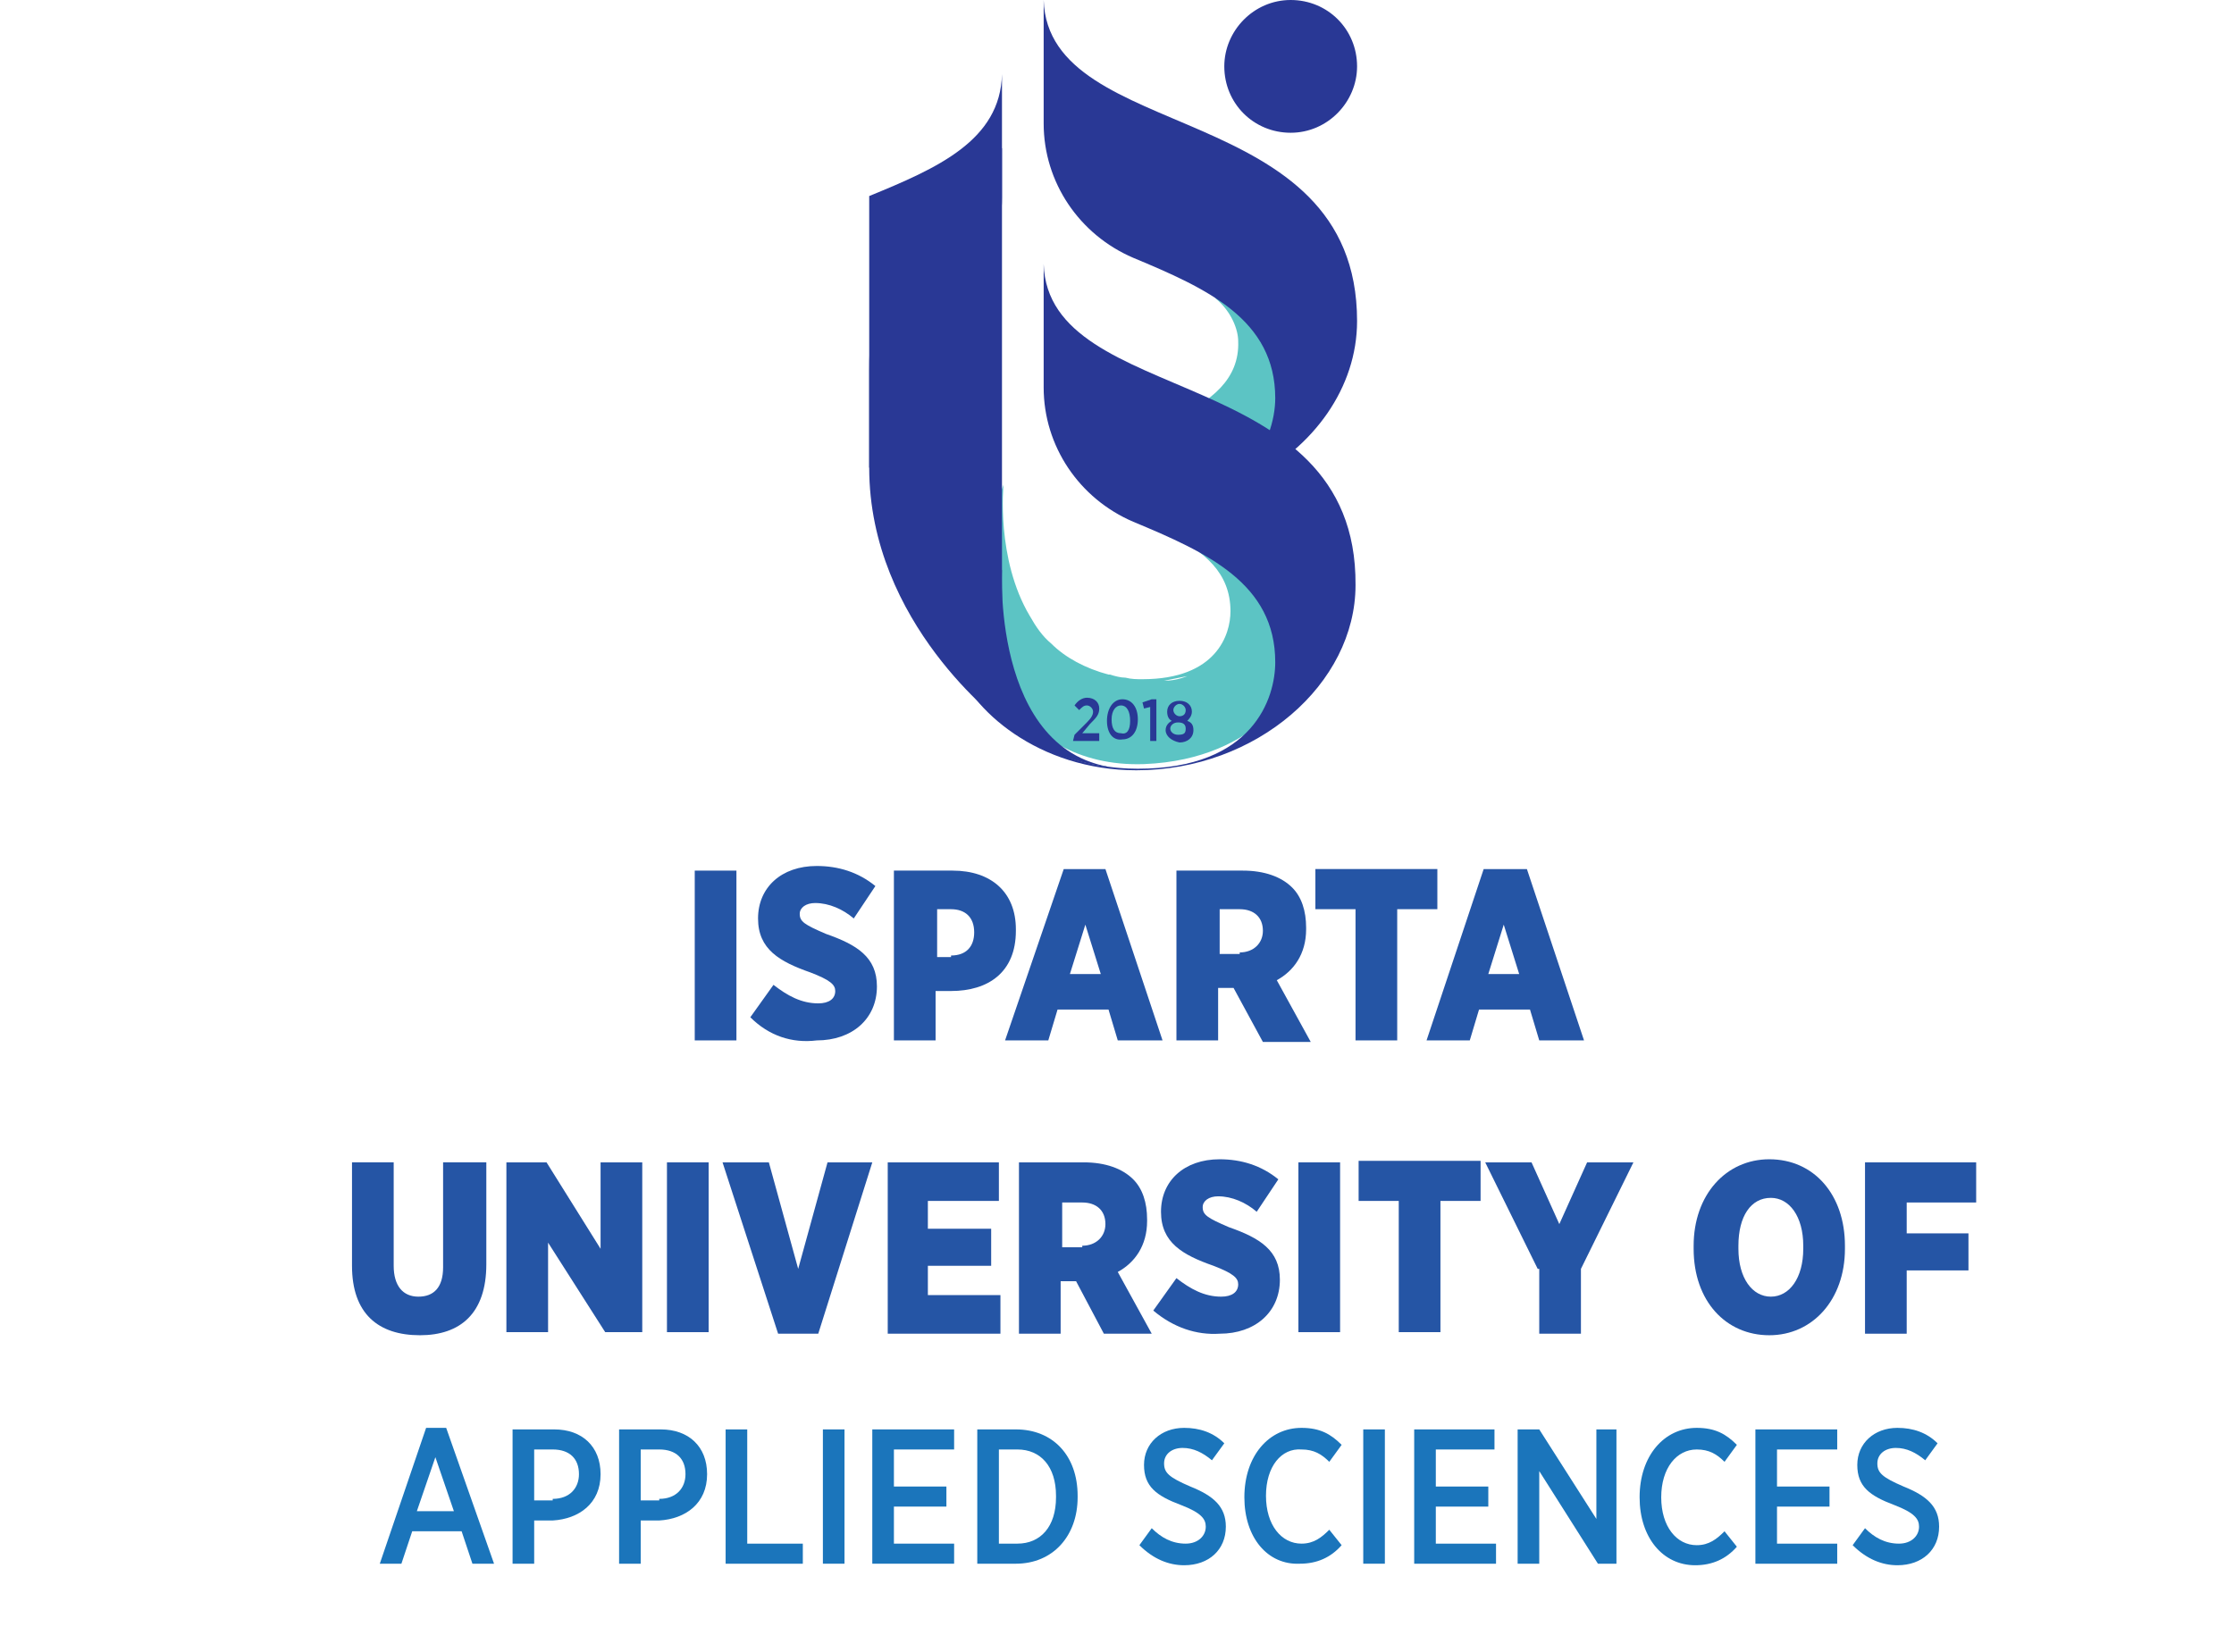 <?xml version="1.0" encoding="utf-8"?>
<!-- Generator: Adobe Illustrator 23.0.3, SVG Export Plug-In . SVG Version: 6.00 Build 0)  -->
<svg version="1.1" id="Layer_1" xmlns="http://www.w3.org/2000/svg" xmlns:xlink="http://www.w3.org/1999/xlink" x="0px" y="0px"
	 viewBox="0 0 144.7 107" style="enable-background:new 0 0 144.7 107;" xml:space="preserve">
<style type="text/css">
	.st0{fill:#5CC4C4;}
	.st1{fill:#293895;}
	.st2{fill:#2555A5;}
	.st3{fill:#1B75BB;}
</style>
<path class="st0" d="M82.4,39.3c0.4-0.9,0.7-1.8,0.7-2.8c0-2.5-0.9-4.2-2.3-5.4c-0.3,0.2-0.6,0.4-0.9,0.6c-0.8,0.6-1.6,1.2-2.4,1.7
	c-0.6,0.4-1.2,0.8-1.8,1.2c2.3,1.1,4,2.5,4,5c0,1.5-0.9,4.4-5.7,4.4c-0.4,0-0.7,0-1.1-0.1c-0.3,0-0.7-0.1-1-0.2c0,0,0,0-0.1,0l0,0
	c-1.5-0.4-2.8-1.1-3.7-2c-0.6-0.5-1-1.1-1.4-1.8c-2.2-3.7-1.7-8.5-1.7-8.5s-2.3,5.8-2.2,7.8s2.6,10.6,11.3,10.3
	C81.7,49.2,84,44,84,44l-0.3-4.5L82.4,39.3z M75.4,44.1c0.5-0.1,1-0.2,1.5-0.3C76.4,44,75.9,44.1,75.4,44.1"/>
<path class="st0" d="M80.2,22.1c0.1,2.5-1.8,3.9-4.1,5c1.7,0.7,3.4,1.3,5.2,2c0.2,0.1,0.4,0.2,0.6,0.3c0.9-1.1,1.5-2.5,1.4-4.5
	c-0.1-2.5-1.8-4.6-4.3-5.8c0,0.1-0.2,0.2-0.3,0.2C79.8,20.2,80.2,21.4,80.2,22.1"/>
<path class="st1" d="M67.6,0v8c0,3.8,2.3,7.2,5.8,8.7c4.8,2,9.2,4,9.2,9.1c0,1.3-0.5,3.4-2.2,4.9c0.2,0,0.4,0.2,0.5,0.4
	c4.2-2.1,7-6,7-10.3C87.9,6.3,67.9,9.4,67.6,0"/>
<path class="st1" d="M56.3,12.7v17.6c0.9-0.4,1.8-8.4,2.8-8.8c3.5-1.5,5.8-4.9,5.8-8.7v-8C64.8,9.1,60.7,10.9,56.3,12.7"/>
<path class="st1" d="M67.6,17.1v8c0,3.8,2.3,7.2,5.8,8.7c4.8,2,9.2,4,9.2,9.1c0,2.3-1.4,6.9-8.9,6.9c-6.6,0-11.3-4.4-11.9-7.6
	c-0.1-0.1-0.1-0.2-0.2-0.3c0,0.3,0.1,0.5,0.2,0.9c1,3.2,5.5,7.1,11.8,7.1c7.8,0,14.2-5.6,14.2-12C87.9,23.4,67.9,26.5,67.6,17.1"/>
<path class="st1" d="M64.9,46.8c0,0-8.6-6.4-8.6-16.5V24c0-13.2,8.6-14.4,8.6-14.4V46.8z"/>
<path class="st1" d="M64.9,36.9c0,0-0.7,12.9,8.4,12.9c0,0-7.1,0.1-10.6-5.5L64.9,36.9z"/>
<path class="st1" d="M87.9,4.3c0,2.3-1.9,4.3-4.3,4.3s-4.3-1.9-4.3-4.3C79.3,2,81.2,0,83.6,0S87.9,1.9,87.9,4.3"/>
<path class="st1" d="M69.6,47.6l0.8-0.8c0.3-0.3,0.4-0.5,0.4-0.7s-0.2-0.4-0.4-0.4s-0.3,0.1-0.5,0.3l-0.3-0.3
	c0.2-0.3,0.5-0.5,0.8-0.5c0.5,0,0.8,0.3,0.8,0.7l0,0c0,0.4-0.2,0.6-0.6,1l-0.5,0.6h1.1V48h-1.7L69.6,47.6L69.6,47.6z"/>
<path class="st1" d="M71.7,46.7L71.7,46.7c0-0.8,0.4-1.4,1-1.4s1,0.5,1,1.3l0,0c0,0.8-0.4,1.3-1,1.3C72.1,48,71.7,47.5,71.7,46.7
	 M73.2,46.7L73.2,46.7c0-0.6-0.2-1-0.6-1c-0.3,0-0.6,0.3-0.6,0.9l0,0c0,0.6,0.2,0.9,0.6,0.9C73,47.6,73.2,47.3,73.2,46.7"/>
<polygon class="st1" points="74.5,45.8 74.1,45.9 74,45.5 74.6,45.3 74.9,45.3 74.9,48 74.5,48 "/>
<path class="st1" d="M75.5,47.3L75.5,47.3c0-0.3,0.2-0.5,0.4-0.6c-0.2-0.1-0.3-0.3-0.3-0.6l0,0c0-0.4,0.3-0.7,0.8-0.7
	s0.8,0.3,0.8,0.7l0,0c0,0.3-0.2,0.5-0.3,0.6c0.3,0.1,0.4,0.3,0.4,0.6l0,0c0,0.5-0.4,0.8-0.9,0.8C75.9,48,75.5,47.7,75.5,47.3
	 M76.8,47.2L76.8,47.2c0-0.3-0.2-0.4-0.5-0.4s-0.5,0.2-0.5,0.4l0,0c0,0.2,0.2,0.4,0.5,0.4C76.7,47.6,76.8,47.5,76.8,47.2 M76.8,46
	L76.8,46c0-0.2-0.2-0.4-0.4-0.4S76,45.8,76,46l0,0c0,0.2,0.2,0.4,0.4,0.4S76.8,46.3,76.8,46"/>
<g>
	<path class="st2" d="M45,56.4h2.7v11H45V56.4z"/>
	<path class="st2" d="M48.6,65.9l1.5-2.1c0.9,0.7,1.8,1.2,2.9,1.2c0.7,0,1.1-0.3,1.1-0.8v0c0-0.4-0.3-0.7-1.6-1.2
		c-2-0.7-3.4-1.5-3.4-3.5v0c0-2,1.5-3.4,3.8-3.4c1.4,0,2.7,0.4,3.8,1.3l-1.4,2.1c-0.7-0.6-1.6-1-2.5-1c-0.6,0-1,0.3-1,0.7v0
		c0,0.5,0.3,0.7,1.7,1.3c2,0.7,3.3,1.5,3.3,3.4v0c0,2.1-1.6,3.5-3.9,3.5C51.3,67.6,49.8,67.1,48.6,65.9z"/>
	<path class="st2" d="M57.9,56.4h3.8c2.5,0,4.1,1.4,4.1,3.8v0.1c0,2.7-1.8,3.9-4.2,3.9h-1v3.2h-2.7V56.4z M61.6,61.9
		c1,0,1.5-0.6,1.5-1.5v0c0-1-0.6-1.5-1.5-1.5h-0.9v3.1H61.6z"/>
	<path class="st2" d="M68.9,56.3h2.7l3.7,11.1h-2.9l-0.6-2h-3.3l-0.6,2h-2.8L68.9,56.3z M71.3,63.1l-1-3.2l-1,3.2H71.3z"/>
	<path class="st2" d="M76.3,56.4h4.2c1.4,0,2.5,0.4,3.2,1.1c0.6,0.6,0.9,1.5,0.9,2.6v0.1c0,1.6-0.8,2.7-1.9,3.3l2.2,4h-3.1L79.9,64
		h-1v3.4h-2.7V56.4z M80.3,61.7c0.9,0,1.5-0.6,1.5-1.4v0c0-0.9-0.6-1.4-1.5-1.4H79v2.9H80.3z"/>
	<path class="st2" d="M87.8,58.9h-2.6v-2.6h7.9v2.6h-2.6v8.5h-2.7V58.9z"/>
	<path class="st2" d="M96.1,56.3h2.8l3.7,11.1h-2.9l-0.6-2h-3.3l-0.6,2h-2.8L96.1,56.3z M98.4,63.1l-1-3.2l-1,3.2H98.4z"/>
	<path class="st2" d="M22.8,82v-6.7h2.7V82c0,1.3,0.6,2,1.6,2c1,0,1.6-0.6,1.6-1.9v-6.8h2.8v6.6c0,3.2-1.7,4.6-4.3,4.6
		C24.5,86.5,22.8,85.1,22.8,82z"/>
	<path class="st2" d="M32.8,75.3h2.6l3.5,5.6v-5.6h2.7v11h-2.4l-3.7-5.8v5.8h-2.7V75.3z"/>
	<path class="st2" d="M43.2,75.3h2.7v11h-2.7V75.3z"/>
	<path class="st2" d="M46.8,75.3h3l1.9,6.9l1.9-6.9h2.9L53,86.4h-2.6L46.8,75.3z"/>
	<path class="st2" d="M57.4,75.3h7.3v2.5h-4.6v1.8h4.1V82h-4.1v1.9h4.7v2.5h-7.3V75.3z"/>
	<path class="st2" d="M66,75.3h4.2c1.4,0,2.5,0.4,3.2,1.1c0.6,0.6,0.9,1.5,0.9,2.6v0.1c0,1.6-0.8,2.7-1.9,3.3l2.2,4h-3.1l-1.8-3.4
		h-1v3.4H66V75.3z M70.1,80.7c0.9,0,1.5-0.6,1.5-1.4v0c0-0.9-0.6-1.4-1.5-1.4h-1.3v2.9H70.1z"/>
	<path class="st2" d="M74.7,84.9l1.5-2.1c0.9,0.7,1.8,1.2,2.9,1.2c0.7,0,1.1-0.3,1.1-0.8v0c0-0.4-0.3-0.7-1.6-1.2
		c-2-0.7-3.4-1.5-3.4-3.5v0c0-2,1.5-3.4,3.8-3.4c1.4,0,2.7,0.4,3.8,1.3l-1.4,2.1c-0.7-0.6-1.6-1-2.5-1c-0.6,0-1,0.3-1,0.7v0
		c0,0.5,0.3,0.7,1.7,1.3c2,0.7,3.3,1.5,3.3,3.4v0c0,2.1-1.6,3.5-3.9,3.5C77.5,86.5,76,86,74.7,84.9z"/>
	<path class="st2" d="M84.1,75.3h2.7v11h-2.7V75.3z"/>
	<path class="st2" d="M90.6,77.8H88v-2.6h7.9v2.6h-2.6v8.5h-2.7V77.8z"/>
	<path class="st2" d="M99.6,82.2l-3.4-6.9h3l1.8,4l1.8-4h3l-3.4,6.9v4.2h-2.7V82.2z"/>
	<path class="st2" d="M109.7,80.9v-0.2c0-3.3,2.1-5.6,4.9-5.6c2.9,0,4.9,2.3,4.9,5.6v0.2c0,3.3-2.1,5.6-4.9,5.6
		C111.8,86.5,109.7,84.3,109.7,80.9z M116.8,80.9v-0.2c0-1.9-0.9-3.1-2.1-3.1c-1.3,0-2.1,1.2-2.1,3.1v0.2c0,1.9,0.9,3.1,2.1,3.1
		C115.9,84,116.8,82.8,116.8,80.9z"/>
	<path class="st2" d="M120.8,75.3h7.2v2.6h-4.5v2h4v2.4h-4v4.1h-2.7V75.3z"/>
	<path class="st3" d="M27.6,92.5h1.3l3.1,8.8h-1.4l-0.7-2.1h-3.2l-0.7,2.1h-1.4L27.6,92.5z M29.4,97.9l-1.2-3.5L27,97.9H29.4z"/>
	<path class="st3" d="M33.2,92.6h2.7c1.8,0,3,1.1,3,2.9v0c0,1.9-1.4,2.9-3.1,3h-1.2v2.8h-1.4V92.6z M35.8,97.1
		c1.1,0,1.7-0.7,1.7-1.6v0c0-1-0.6-1.6-1.7-1.6h-1.2v3.3H35.8z"/>
	<path class="st3" d="M40.1,92.6h2.7c1.8,0,3,1.1,3,2.9v0c0,1.9-1.4,2.9-3.1,3h-1.2v2.8h-1.4V92.6z M42.7,97.1
		c1.1,0,1.7-0.7,1.7-1.6v0c0-1-0.6-1.6-1.7-1.6h-1.2v3.3H42.7z"/>
	<path class="st3" d="M47,92.6h1.4v7.4H52v1.3h-5V92.6z"/>
	<path class="st3" d="M53.3,92.6h1.4v8.7h-1.4V92.6z"/>
	<path class="st3" d="M56.6,92.6h5.2v1.3h-3.9v2.4h3.4v1.3h-3.4v2.4h3.9v1.3h-5.3V92.6z"/>
	<path class="st3" d="M63.3,92.6h2.5c2.4,0,4,1.7,4,4.3v0.1c0,2.5-1.6,4.3-4,4.3h-2.5V92.6z M64.7,93.9v6.1h1.2c1.5,0,2.5-1.1,2.5-3
		v-0.1c0-1.9-1-3-2.5-3H64.7z"/>
	<path class="st3" d="M73.8,100.1l0.8-1.1c0.6,0.6,1.3,1,2.2,1c0.8,0,1.3-0.5,1.3-1.1v0c0-0.5-0.3-0.9-1.6-1.4
		c-1.6-0.6-2.4-1.2-2.4-2.6v0c0-1.4,1.1-2.4,2.6-2.4c1,0,1.9,0.3,2.6,1l-0.8,1.1c-0.6-0.5-1.2-0.8-1.9-0.8c-0.7,0-1.2,0.4-1.2,1v0
		c0,0.6,0.3,0.9,1.7,1.5c1.5,0.6,2.3,1.3,2.3,2.6v0c0,1.5-1.1,2.5-2.7,2.5C75.7,101.4,74.7,101,73.8,100.1z"/>
	<path class="st3" d="M80.6,97L80.6,97c0-2.7,1.6-4.5,3.7-4.5c1.2,0,1.9,0.4,2.6,1.1l-0.8,1.1c-0.5-0.5-1-0.8-1.8-0.8
		C83,93.8,82,95,82,96.9v0c0,1.9,1,3.1,2.3,3.1c0.8,0,1.3-0.4,1.8-0.9l0.8,1c-0.7,0.8-1.6,1.2-2.7,1.2C82.1,101.4,80.6,99.6,80.6,97
		z"/>
	<path class="st3" d="M88.3,92.6h1.4v8.7h-1.4V92.6z"/>
	<path class="st3" d="M91.6,92.6h5.2v1.3H93v2.4h3.4v1.3H93v2.4h3.9v1.3h-5.3V92.6z"/>
	<path class="st3" d="M98.4,92.6h1.3l3.7,5.8v-5.8h1.3v8.7h-1.2l-3.8-6v6h-1.4V92.6z"/>
	<path class="st3" d="M106.2,97L106.2,97c0-2.7,1.6-4.5,3.7-4.5c1.2,0,1.9,0.4,2.6,1.1l-0.8,1.1c-0.5-0.5-1-0.8-1.8-0.8
		c-1.3,0-2.3,1.2-2.3,3.1v0c0,1.9,1,3.1,2.3,3.1c0.8,0,1.3-0.4,1.8-0.9l0.8,1c-0.7,0.8-1.6,1.2-2.7,1.2
		C107.7,101.4,106.2,99.6,106.2,97z"/>
	<path class="st3" d="M113.8,92.6h5.2v1.3h-3.9v2.4h3.4v1.3h-3.4v2.4h3.9v1.3h-5.3V92.6z"/>
	<path class="st3" d="M120,100.1l0.8-1.1c0.6,0.6,1.3,1,2.2,1c0.8,0,1.3-0.5,1.3-1.1v0c0-0.5-0.3-0.9-1.6-1.4
		c-1.6-0.6-2.4-1.2-2.4-2.6v0c0-1.4,1.1-2.4,2.6-2.4c1,0,1.9,0.3,2.6,1l-0.8,1.1c-0.6-0.5-1.2-0.8-1.9-0.8c-0.7,0-1.2,0.4-1.2,1v0
		c0,0.6,0.3,0.9,1.7,1.5c1.5,0.6,2.3,1.3,2.3,2.6v0c0,1.5-1.1,2.5-2.7,2.5C121.9,101.4,120.9,101,120,100.1z"/>
</g>
</svg>
